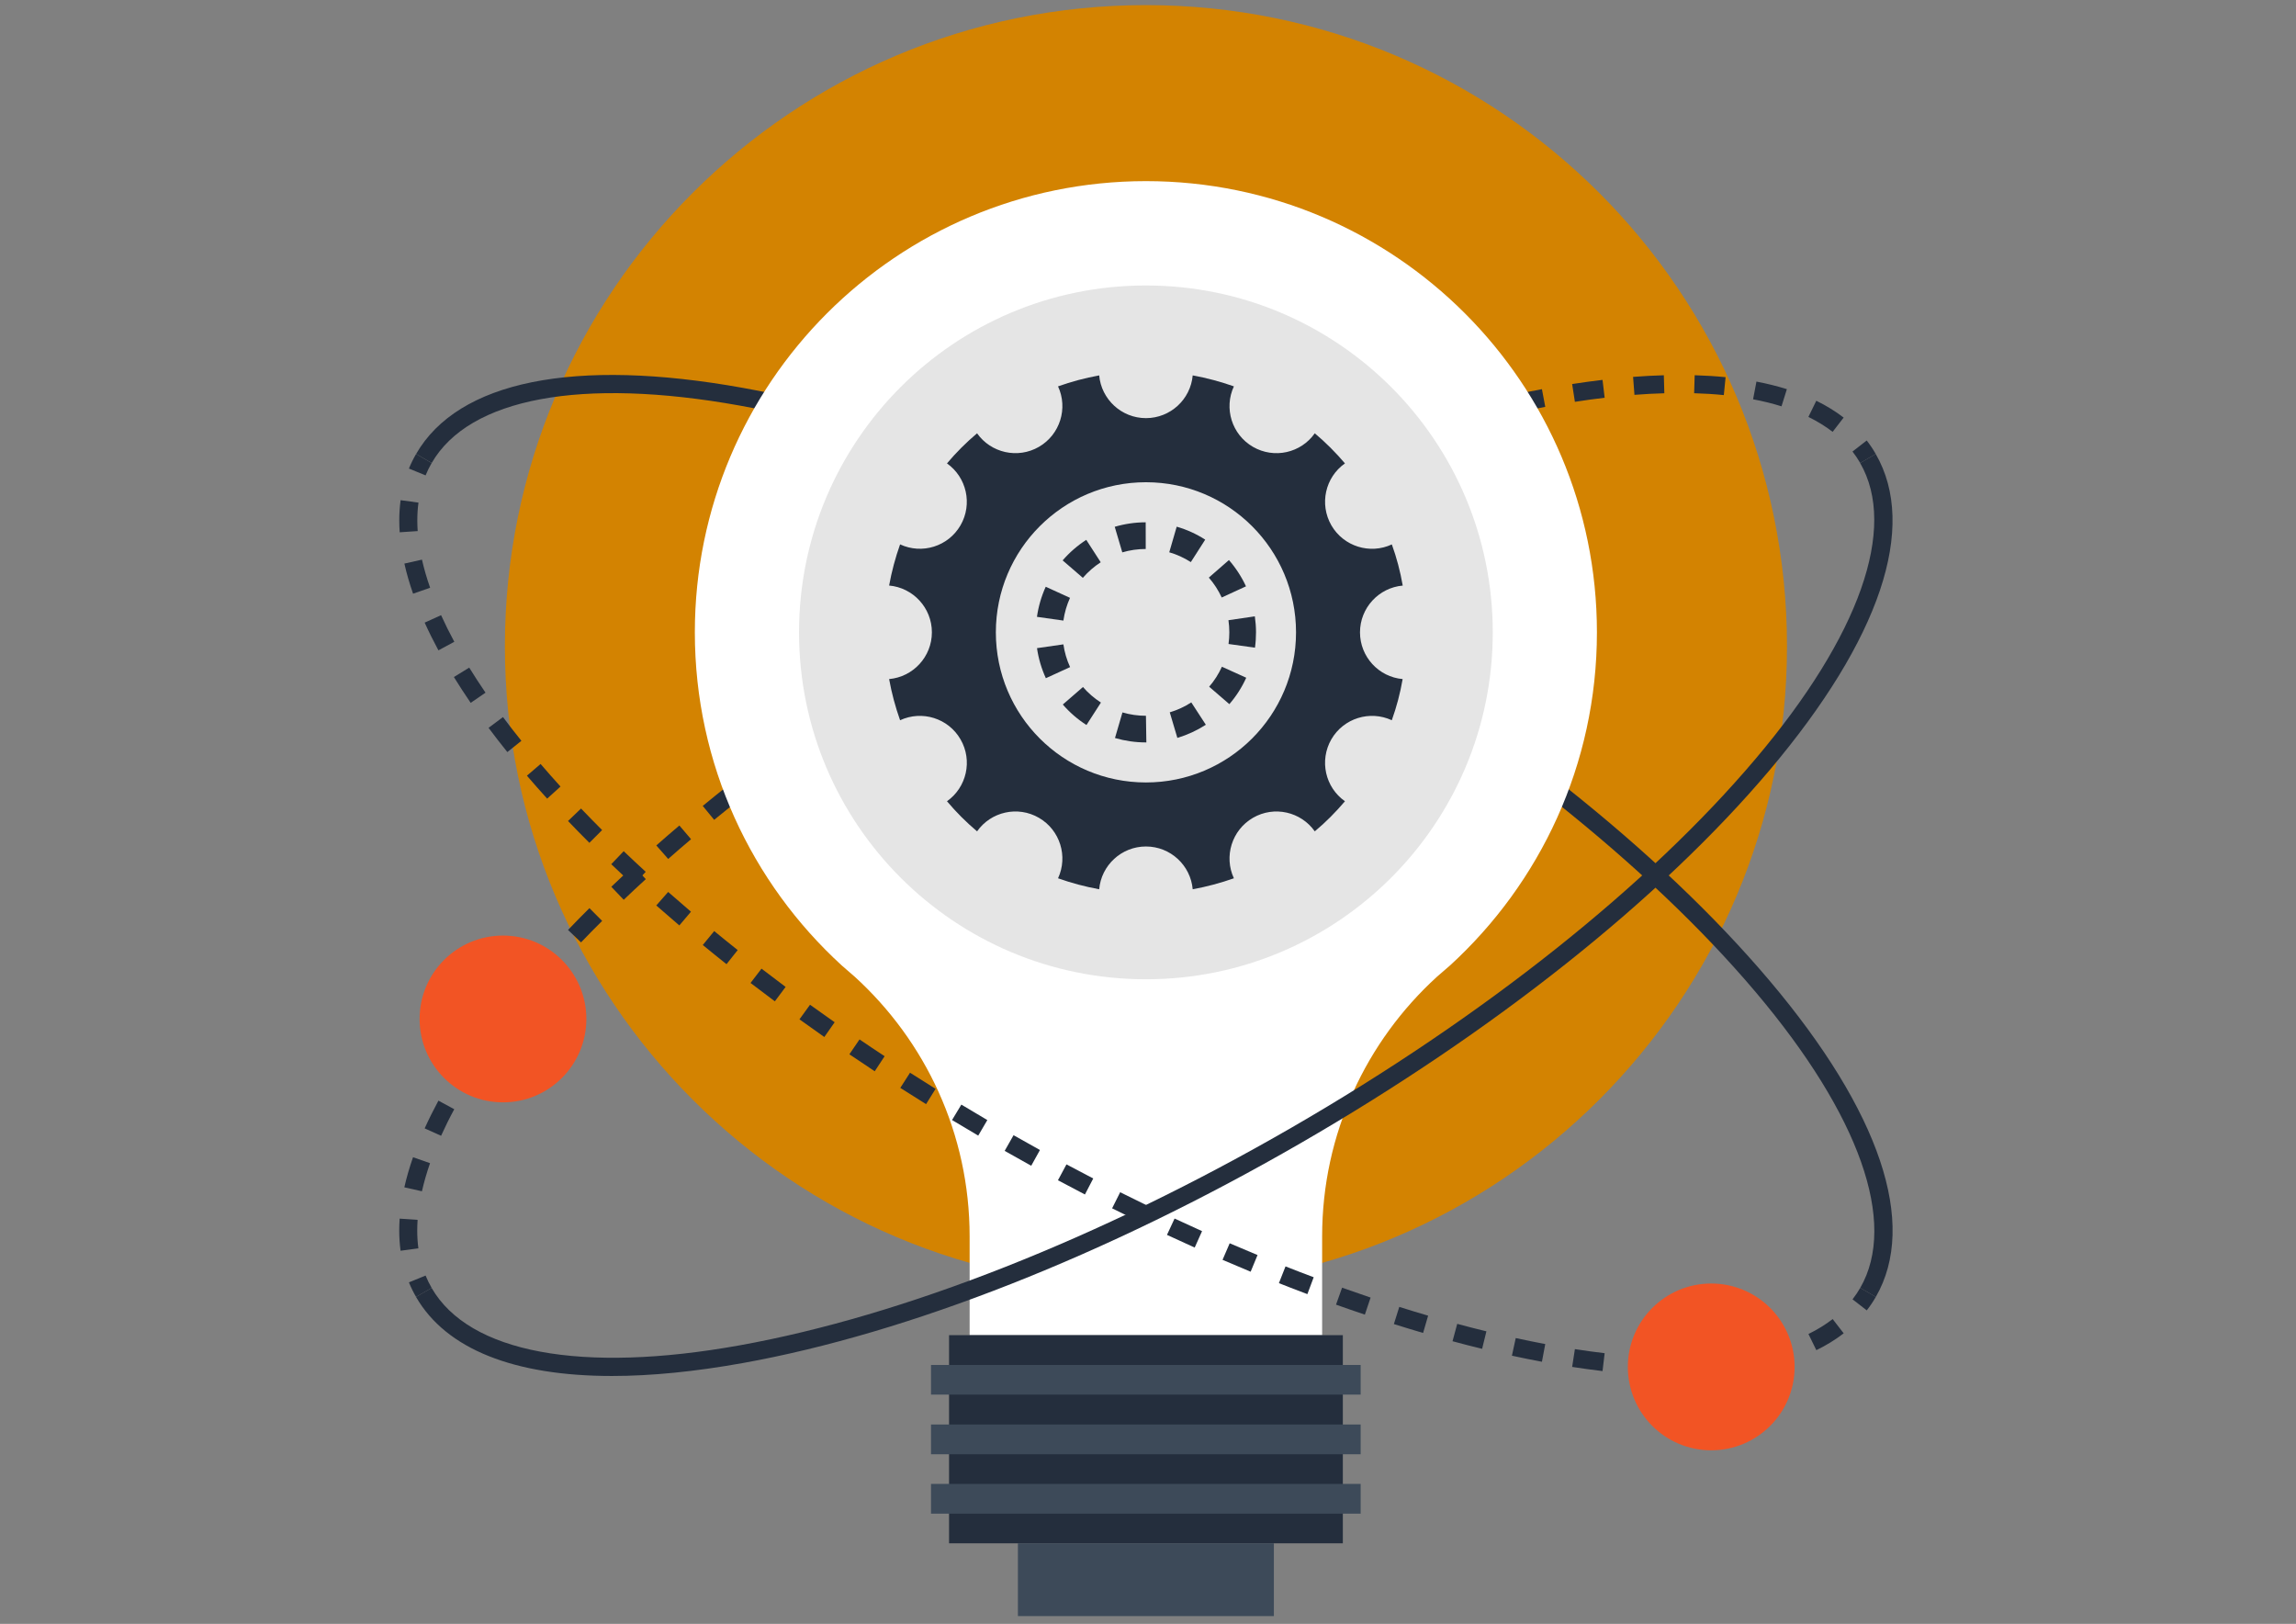 <svg id="endfei8p4cx91" xmlns="http://www.w3.org/2000/svg" xmlns:xlink="http://www.w3.org/1999/xlink" viewBox="0 0 1190.549 841.891" shape-rendering="geometricPrecision" text-rendering="geometricPrecision"><rect x="0" y="0" width="1190.549" height="841.891" fill="#808080" stroke="none"/><style><![CDATA[#endfei8p4cx938_tr {animation: endfei8p4cx938_tr__tr 10000ms linear infinite normal forwards}@keyframes endfei8p4cx938_tr__tr { 0% {transform: translate(594.197px,327.827px) rotate(0deg)} 100% {transform: translate(594.197px,327.827px) rotate(360deg)} }]]></style><g id="endfei8p4cx92"><g id="endfei8p4cx93"><rect id="endfei8p4cx94" width="774.344" height="835.208" rx="0" ry="0" transform="matrix(1 0 0 1 207.036 2.651)" fill="none" stroke="none" stroke-width="1"/><path id="endfei8p4cx95" d="M594.207,667.465C777.793,667.465,926.614,518.644,926.614,335.058C926.614,151.473,777.793,2.651,594.207,2.651C410.622,2.651,261.801,151.472,261.801,335.058C261.801,518.644,410.622,667.465,594.207,667.465" fill="rgb(211,131,1)" stroke="none" stroke-width="1"/><rect id="endfei8p4cx96" width="774.344" height="835.208" rx="0" ry="0" transform="matrix(1 0 0 1 207.036 2.651)" fill="none" stroke="none" stroke-width="1"/><path id="endfei8p4cx97" d="M972.672,672.379L964.59,667.701C984.03,634.014,964.288,578.15,910.428,514.419C854.737,448.532,769.258,380.599,669.706,323.117C570.154,265.637,468.577,225.57,383.682,210.289C301.544,195.504,243.287,206.345,223.847,240.032L215.765,235.355C237.577,197.53,297.816,185.353,385.298,201.108C471.229,216.583,573.884,257.037,674.34,315.035C774.797,373.033,861.181,441.7,917.541,508.384C974.936,576.297,994.505,634.532,972.672,672.379" fill="rgb(36,46,61)" stroke="none" stroke-width="1"/><rect id="endfei8p4cx98" width="774.344" height="835.208" rx="0" ry="0" transform="matrix(1 0 0 1 207.036 2.651)" fill="none" stroke="none" stroke-width="1"/><path id="endfei8p4cx99" d="M964.569,240.032C963.383,237.984,962.048,235.98,960.582,234.105L967.953,228.372C969.656,230.57,971.251,232.919,972.63,235.355L964.569,240.032Z" fill="rgb(36,46,61)" stroke="none" stroke-width="1"/><rect id="endfei8p4cx910" width="774.344" height="835.208" rx="0" ry="0" transform="matrix(1 0 0 1 207.036 2.651)" fill="none" stroke="none" stroke-width="1"/><path id="endfei8p4cx911" d="M847.516,204.707L846.805,195.396C852.172,194.986,857.538,194.685,862.754,194.555L863.013,203.888C857.948,204.018,852.753,204.298,847.516,204.707M893.855,204.836C888.962,204.34,883.79,204.017,878.466,203.866L878.746,194.533C884.285,194.706,889.673,195.029,894.781,195.546L893.855,204.836ZM816.631,208.328L815.209,199.103C820.532,198.284,825.834,197.551,830.964,196.948L832.063,206.216C827.02,206.798,821.825,207.509,816.631,208.328M923.77,210.656C919.179,209.212,914.201,207.984,909.028,207.013L910.774,197.832C916.313,198.888,921.615,200.203,926.55,201.754L923.77,210.656ZM785.962,214.04L783.979,204.902C789.238,203.759,794.432,202.725,799.541,201.755L801.265,210.937C796.242,211.884,791.134,212.919,785.962,214.04M755.594,221.432L753.158,212.423C758.331,211.022,763.461,209.708,768.504,208.479L770.702,217.553C765.745,218.76,760.702,220.053,755.594,221.432M950.28,223.889C946.573,221.022,942.327,218.414,937.715,216.152L941.81,207.768C947.004,210.311,951.768,213.243,955.992,216.497L950.28,223.889ZM725.593,230.204L722.791,221.303C727.877,219.708,732.942,218.157,737.942,216.691L740.571,225.657C735.615,227.101,730.615,228.609,725.593,230.204M695.914,240.183L692.768,231.39C697.79,229.601,702.769,227.877,707.726,226.217L710.7,235.075C705.808,236.691,700.872,238.416,695.914,240.183M666.581,251.196L663.154,242.51C668.09,240.549,673.025,238.652,677.918,236.82L681.216,245.549C676.366,247.381,671.495,249.256,666.581,251.196M637.636,263.158L633.929,254.58C638.8,252.468,643.65,250.42,648.499,248.437L652.076,257.058C647.292,259.042,642.464,261.089,637.636,263.158M609.058,276.003L605.114,267.533C609.92,265.291,614.705,263.093,619.489,260.959L623.326,269.473C618.563,271.606,613.821,273.784,609.058,276.003M580.845,289.668L576.664,281.327C581.405,278.956,586.125,276.628,590.846,274.344L594.919,282.75C590.221,284.991,585.543,287.297,580.845,289.668M552.999,304.065L548.58,295.832C553.258,293.332,557.913,290.874,562.568,288.461L566.857,296.759C562.245,299.151,557.633,301.586,552.999,304.065M525.541,319.217L520.929,311.091C525.52,308.484,530.11,305.897,534.7,303.354L539.226,311.523C534.657,314.065,530.111,316.63,525.541,319.217M498.492,335.079L493.664,327.083C498.147,324.367,502.674,321.674,507.242,319.001L511.963,327.062C507.437,329.713,502.953,332.385,498.492,335.079M471.854,351.632L466.81,343.765C471.229,340.942,475.668,338.14,480.173,335.338L485.109,343.27C480.668,346.028,476.229,348.809,471.854,351.632M445.689,368.874L440.43,361.158C444.762,358.205,449.137,355.274,453.576,352.364L458.706,360.166C454.331,363.055,449.978,365.942,445.689,368.874M419.998,386.849L414.523,379.285C418.769,376.224,423.057,373.164,427.411,370.125L432.757,377.776C428.468,380.792,424.2,383.81,419.998,386.849M394.867,405.557L389.178,398.143C393.316,394.953,397.54,391.785,401.785,388.617L407.368,396.117C403.144,399.263,398.962,402.41,394.867,405.557M370.319,425.04L364.392,417.82C368.422,414.501,372.539,411.203,376.699,407.883L382.497,415.19C378.402,418.467,374.327,421.764,370.319,425.04M346.482,445.321L340.318,438.316C344.219,434.868,348.207,431.42,352.28,427.971L358.336,435.083C354.283,438.489,350.34,441.916,346.482,445.321M323.42,466.486L316.976,459.74C320.748,456.14,324.606,452.541,328.55,448.92L334.864,455.796C330.943,459.352,327.127,462.93,323.42,466.486M301.285,488.577L294.539,482.133C298.139,478.362,301.824,474.59,305.64,470.819L312.235,477.435C308.485,481.142,304.842,484.849,301.285,488.577M280.315,511.703L273.224,505.625C276.608,501.682,280.1,497.716,283.72,493.729L290.639,500C287.082,503.923,283.634,507.824,280.315,511.703M260.81,535.993L253.331,530.411C256.413,526.272,259.688,522.049,263.072,517.846L270.357,523.687C267.038,527.824,263.827,531.963,260.81,535.993M243.309,561.641L235.356,556.748C238.072,552.352,241.003,547.847,244.064,543.364L251.78,548.644C248.783,552.998,245.939,557.373,243.309,561.641M228.718,588.84L220.204,585.004C222.316,580.327,224.73,575.478,227.338,570.628L235.55,575.068C233.029,579.702,230.744,584.357,228.718,588.84M218.782,617.613L209.665,615.565C210.786,610.544,212.316,605.285,214.17,599.961L222.984,603.043C221.261,608.022,219.838,612.937,218.782,617.613M207.704,648.434C207.251,645.05,207.015,641.537,207.015,637.959C207.015,635.933,207.079,633.886,207.23,631.795L216.541,632.441C216.412,634.295,216.348,636.148,216.348,637.959C216.348,641.127,216.541,644.23,216.952,647.205L207.704,648.434Z" fill="rgb(36,46,61)" stroke="none" stroke-width="1"/><rect id="endfei8p4cx912" width="774.344" height="835.208" rx="0" ry="0" transform="matrix(1 0 0 1 207.036 2.651)" fill="none" stroke="none" stroke-width="1"/><path id="endfei8p4cx913" d="M215.743,672.379C214.342,669.965,213.092,667.421,212.036,664.835L220.679,661.301C221.584,663.499,222.64,665.655,223.825,667.701L215.743,672.379Z" fill="rgb(36,46,61)" stroke="none" stroke-width="1"/><rect id="endfei8p4cx914" width="774.344" height="835.208" rx="0" ry="0" transform="matrix(1 0 0 1 207.036 2.651)" fill="none" stroke="none" stroke-width="1"/><path id="endfei8p4cx915" d="M594.207,93.905C465.02,93.948,360.297,198.651,360.297,327.838C360.297,396.289,389.737,457.843,436.55,500.604C438.77,502.543,441.012,504.441,443.232,506.402C479.806,539.744,502.782,587.656,502.782,641.042L502.782,692.23L594.186,692.23L685.57,692.23L685.57,641.042C685.57,587.678,708.546,539.744,745.098,506.402C747.339,504.441,749.56,502.522,751.801,500.604C798.614,457.843,828.054,396.29,828.054,327.838C828.097,198.651,723.395,93.927,594.207,93.905" fill="rgb(255,255,255)" stroke="none" stroke-width="1"/><rect id="endfei8p4cx916" width="774.344" height="835.208" rx="0" ry="0" transform="matrix(1 0 0 1 207.036 2.651)" fill="none" stroke="none" stroke-width="1"/><path id="endfei8p4cx917" d="M774.043,327.838C774.043,427.217,693.544,507.694,594.186,507.694C494.829,507.694,414.33,427.195,414.33,327.838C414.33,228.545,494.829,148.002,594.186,148.002C693.544,148.002,774.043,228.544,774.043,327.838" fill="rgb(229,229,229)" stroke="none" stroke-width="1"/><rect id="endfei8p4cx918" width="774.344" height="835.208" rx="0" ry="0" transform="matrix(1 0 0 1 207.036 2.651)" fill="none" stroke="none" stroke-width="1"/><rect id="endfei8p4cx919" width="774.344" height="835.208" rx="0" ry="0" transform="matrix(1 0 0 1 207.036 2.651)" fill="none" stroke="none" stroke-width="1"/></g><rect id="endfei8p4cx920" width="204.19" height="107.914" rx="0" ry="0" transform="matrix(1 0 0 1 492.113 692.207)" fill="rgb(36,46,61)" stroke="none" stroke-width="1"/><rect id="endfei8p4cx921" width="222.79" height="15.367" rx="0" ry="0" transform="matrix(1 0 0 1 482.759 707.66)" fill="rgb(61,74,89)" stroke="none" stroke-width="1"/><rect id="endfei8p4cx922" width="222.79" height="15.432" rx="0" ry="0" transform="matrix(1 0 0 1 482.759 738.523)" fill="rgb(61,74,89)" stroke="none" stroke-width="1"/><rect id="endfei8p4cx923" width="222.79" height="15.432" rx="0" ry="0" transform="matrix(1 0 0 1 482.759 769.322)" fill="rgb(61,74,89)" stroke="none" stroke-width="1"/><rect id="endfei8p4cx924" width="132.722" height="37.738" rx="0" ry="0" transform="matrix(1 0 0 1 527.825 800.121)" fill="rgb(61,74,89)" stroke="none" stroke-width="1"/><g id="endfei8p4cx925"><rect id="endfei8p4cx926" width="774.344" height="835.208" rx="0" ry="0" transform="matrix(1 0 0 1 207.036 2.651)" fill="none" stroke="none" stroke-width="1"/><path id="endfei8p4cx927" d="M967.974,679.361L960.603,673.629C962.047,671.753,963.405,669.771,964.59,667.701L972.672,672.379C971.272,674.813,969.698,677.163,967.974,679.361" fill="rgb(36,46,61)" stroke="none" stroke-width="1"/><rect id="endfei8p4cx928" width="774.344" height="835.208" rx="0" ry="0" transform="matrix(1 0 0 1 207.036 2.651)" fill="none" stroke="none" stroke-width="1"/><path id="endfei8p4cx929" d="M207.251,275.96C207.101,273.869,207.036,271.822,207.036,269.796C207.036,266.218,207.272,262.683,207.725,259.321L216.993,260.571C216.584,263.545,216.389,266.649,216.389,269.817C216.389,271.628,216.453,273.459,216.583,275.335L207.251,275.96ZM214.192,307.794C212.317,302.448,210.808,297.211,209.687,292.19L218.804,290.143C219.86,294.82,221.283,299.733,223.028,304.713L214.192,307.794ZM227.338,337.17C224.709,332.299,222.317,327.471,220.204,322.794L228.718,318.937C230.744,323.419,233.05,328.053,235.572,332.731L227.338,337.17ZM244.064,364.391C241.003,359.909,238.072,355.404,235.356,351.007L243.309,346.114C245.939,350.382,248.784,354.757,251.758,359.11L244.064,364.391ZM263.073,389.909C259.689,385.706,256.414,381.461,253.332,377.344L260.811,371.762C263.829,375.814,267.04,379.952,270.359,384.069L263.073,389.909ZM283.72,414.048C280.1,410.061,276.608,406.096,273.224,402.152L280.315,396.074C283.634,399.954,287.083,403.854,290.639,407.777L283.72,414.048ZM305.617,436.959C301.824,433.187,298.117,429.394,294.539,425.644L301.285,419.178C304.842,422.885,308.484,426.614,312.213,430.342L305.617,436.959ZM328.529,458.856C324.585,455.235,320.726,451.635,316.955,448.037L323.399,441.291C327.128,444.847,330.921,448.403,334.822,451.98L328.529,458.856ZM352.258,479.784C348.206,476.335,344.219,472.887,340.296,469.438L346.46,462.433C350.34,465.838,354.283,469.265,358.292,472.671L352.258,479.784ZM376.72,499.871C372.561,496.552,368.444,493.254,364.413,489.935L370.34,482.714C374.327,486.012,378.402,489.287,382.518,492.564L376.72,499.871ZM401.785,519.139C397.518,515.971,393.315,512.782,389.178,509.613L394.867,502.199C398.983,505.346,403.143,508.514,407.368,511.661L401.785,519.139ZM427.433,537.631C423.079,534.592,418.791,531.532,414.545,528.472L420.02,520.907C424.222,523.946,428.49,526.964,432.8,529.981L427.433,537.631ZM453.576,555.391C449.158,552.481,444.783,549.55,440.43,546.597L445.689,538.881C449.978,541.813,454.332,544.7,458.707,547.589L453.576,555.391ZM480.195,572.438C475.69,569.636,471.251,566.834,466.832,564.011L471.876,556.144C476.251,558.946,480.669,561.727,485.131,564.507L480.195,572.438ZM507.242,588.754C502.674,586.082,498.147,583.388,493.664,580.672L498.492,572.676C502.953,575.37,507.436,578.042,511.963,580.694L507.242,588.754ZM534.723,604.38C530.132,601.837,525.541,599.272,520.951,596.664L525.563,588.539C530.132,591.125,534.679,593.689,539.249,596.211L534.723,604.38ZM562.569,619.272C557.914,616.858,553.258,614.401,548.581,611.901L553,603.668C557.634,606.147,562.246,608.582,566.88,610.975L562.569,619.272ZM590.846,633.433C586.125,631.149,581.406,628.821,576.664,626.45L580.845,618.109C585.543,620.459,590.221,622.765,594.898,625.028L590.846,633.433ZM619.489,646.796C614.726,644.662,609.92,642.463,605.114,640.222L609.058,631.752C613.821,633.972,618.584,636.148,623.304,638.282L619.489,646.796ZM648.499,659.317C643.671,657.313,638.821,655.265,633.929,653.153L637.636,644.575C642.464,646.666,647.271,648.692,652.076,650.675L648.499,659.317ZM677.918,670.935C673.025,669.103,668.111,667.206,663.154,665.245L666.581,656.559C671.474,658.498,676.366,660.373,681.194,662.184L677.918,670.935ZM707.726,681.56C702.769,679.901,697.79,678.176,692.768,676.388L695.914,667.594C700.872,669.362,705.808,671.064,710.699,672.724L707.726,681.56ZM737.921,691.064C732.921,689.598,727.877,688.068,722.77,686.452L725.572,677.551C730.593,679.146,735.593,680.655,740.529,682.099L737.921,691.064ZM768.526,699.298C763.462,698.069,758.353,696.755,753.18,695.354L755.616,686.345C760.724,687.724,765.767,689.017,770.746,690.224L768.526,699.298ZM941.83,699.987L937.735,691.603C942.369,689.34,946.593,686.732,950.3,683.866L956.011,691.259C951.788,694.513,947.025,697.466,941.83,699.987M799.54,706.001C794.432,705.053,789.237,703.996,783.978,702.854L785.961,693.716C791.133,694.836,796.241,695.871,801.263,696.82L799.54,706.001ZM910.774,709.944L909.028,700.763C914.222,699.771,919.179,698.542,923.77,697.12L926.55,706.043C921.615,707.574,916.291,708.889,910.774,709.944M830.964,710.828C825.834,710.224,820.532,709.492,815.209,708.673L816.631,699.448C821.847,700.267,827.041,700.957,832.063,701.56L830.964,710.828ZM862.754,713.221C857.581,713.071,852.215,712.79,846.826,712.38L847.537,703.069C852.774,703.478,857.99,703.737,863.034,703.888L862.754,713.221ZM878.746,713.242L878.466,703.91C883.789,703.759,888.962,703.435,893.855,702.94L894.782,712.229C889.695,712.725,884.285,713.07,878.746,713.242" fill="rgb(36,46,61)" stroke="none" stroke-width="1"/><rect id="endfei8p4cx930" width="774.344" height="835.208" rx="0" ry="0" transform="matrix(1 0 0 1 207.036 2.651)" fill="none" stroke="none" stroke-width="1"/><path id="endfei8p4cx931" d="M220.679,246.455L212.036,242.92C213.092,240.334,214.342,237.791,215.743,235.377L223.825,240.054C222.64,242.101,221.584,244.256,220.679,246.455" fill="rgb(36,46,61)" stroke="none" stroke-width="1"/><rect id="endfei8p4cx932" width="774.344" height="835.208" rx="0" ry="0" transform="matrix(1 0 0 1 207.036 2.651)" fill="none" stroke="none" stroke-width="1"/><path id="endfei8p4cx933" d="M317.321,713.371C266.565,713.371,231.347,699.448,215.722,672.4L223.804,667.722C243.244,701.41,301.501,712.25,383.639,697.465C468.535,682.184,570.112,642.117,669.663,584.637C769.215,527.156,854.715,459.222,910.385,393.335C964.245,329.604,983.988,273.739,964.547,240.052L972.629,235.375C994.483,273.222,974.914,331.457,917.52,399.37C861.16,466.054,774.797,534.721,674.319,592.719C573.841,650.717,471.208,691.193,385.277,706.647C360.34,711.13,337.602,713.371,317.321,713.371" fill="rgb(36,46,61)" stroke="none" stroke-width="1"/><rect id="endfei8p4cx934" width="774.344" height="835.208" rx="0" ry="0" transform="matrix(1 0 0 1 207.036 2.651)" fill="none" stroke="none" stroke-width="1"/><path id="endfei8p4cx935" d="M930.559,708.673C930.559,732.554,911.205,751.908,887.325,751.908C863.444,751.908,844.09,732.554,844.09,708.673C844.09,684.793,863.444,665.439,887.325,665.439C911.204,665.438,930.559,684.793,930.559,708.673" fill="rgb(242,84,36)" stroke="none" stroke-width="1"/><g id="endfei8p4cx936"><path id="endfei8p4cx937" d="M304.044,528.277C304.044,552.157,284.69,571.511,260.81,571.511C236.93,571.511,217.576,552.157,217.576,528.277C217.576,504.397,236.93,485.043,260.81,485.043C284.691,485.043,304.044,504.396,304.044,528.277" fill="rgb(242,84,36)" stroke="none" stroke-width="1"/></g></g></g><g id="endfei8p4cx938_tr" transform="translate(594.197,327.827) rotate(0)"><g id="endfei8p4cx938" transform="translate(-594.197,-327.827)"><path id="endfei8p4cx939" d="M594.207,405.664C551.21,405.664,516.381,370.856,516.381,327.838C516.381,284.84,551.21,250.011,594.207,250.011C637.205,250.011,672.034,284.84,672.034,327.838C672.034,370.835,637.205,405.664,594.207,405.664M705.204,327.838C705.204,315.143,714.945,304.691,727.359,303.591C726.088,296.241,724.191,289.086,721.713,282.254C710.376,287.534,696.712,283.332,690.354,272.361C684.018,261.326,687.186,247.425,697.402,240.248C692.618,234.623,687.402,229.385,681.756,224.644C674.6,234.817,660.741,238.028,649.707,231.67C638.715,225.312,634.533,211.626,639.813,200.311C632.917,197.875,625.783,195.957,618.455,194.621C617.356,207.036,606.903,216.777,594.209,216.777C581.514,216.777,571.083,207.035,569.962,194.621C562.612,195.957,555.479,197.875,548.625,200.311C553.884,211.626,549.702,225.312,538.71,231.67C527.697,238.028,513.796,234.795,506.64,224.644C501.015,229.385,495.778,234.623,491.036,240.248C501.187,247.425,504.42,261.305,498.062,272.34C491.704,283.332,478.061,287.513,466.724,282.233C464.288,289.087,462.37,296.221,461.034,303.57C473.449,304.669,483.212,315.122,483.212,327.817C483.212,340.511,473.449,350.964,461.034,352.063C462.371,359.413,464.289,366.546,466.724,373.4C478.061,368.141,491.725,372.323,498.062,383.315C504.441,394.328,501.208,408.229,491.036,415.407C495.777,421.032,501.015,426.269,506.64,431.011C513.796,420.838,527.698,417.606,538.71,423.986C549.702,430.343,553.884,444.03,548.625,455.344C555.479,457.78,562.612,459.698,569.962,461.034C571.061,448.598,581.514,438.856,594.209,438.856C606.903,438.856,617.356,448.598,618.455,461.034C625.783,459.698,632.917,457.779,639.813,455.344C634.533,444.03,638.736,430.343,649.707,423.986C660.741,417.606,674.6,420.861,681.756,431.011C687.445,426.27,692.618,421.032,697.402,415.407C687.186,408.229,684.018,394.349,690.333,383.315C696.691,372.323,710.355,368.141,721.692,373.4C724.149,366.568,726.046,359.434,727.317,352.063C714.946,350.985,705.204,340.532,705.204,327.838" fill="rgb(36,46,61)" stroke="none" stroke-width="1"/><path id="endfei8p4cx940" d="M581.945,286.37L578.022,273.115C583.216,271.585,588.626,270.787,594.079,270.787L594.1,284.624C589.984,284.625,585.889,285.207,581.945,286.37M617.485,291.414C614.015,289.194,610.244,287.47,606.299,286.328L610.156,273.052C615.372,274.561,620.35,276.823,624.941,279.776L617.485,291.414ZM561.49,299.582L551.015,290.53C554.572,286.413,558.709,282.836,563.257,279.883L570.757,291.5C567.31,293.741,564.185,296.457,561.49,299.582M633.498,309.776C631.773,306.047,629.532,302.578,626.816,299.453L637.248,290.357C640.826,294.474,643.8,299.064,646.085,303.978L633.498,309.776ZM551.405,321.738L537.697,319.799C538.452,314.41,540.004,309.152,542.245,304.195L554.832,309.95C553.15,313.678,551.987,317.644,551.405,321.738M650.74,335.79L637.032,333.872C637.312,331.89,637.442,329.863,637.442,327.838C637.442,325.726,637.291,323.613,636.989,321.544L650.676,319.54C651.064,322.256,651.28,325.058,651.28,327.816C651.28,330.51,651.107,333.183,650.74,335.79M542.309,351.61C540.046,346.653,538.495,341.416,537.718,336.027L551.405,334.066C551.987,338.139,553.15,342.105,554.875,345.855L542.309,351.61ZM637.464,365.059L626.989,356.029C629.683,352.904,631.903,349.413,633.605,345.663L646.213,351.374C643.973,356.33,641.02,360.942,637.464,365.059M563.365,375.879C558.797,372.947,554.658,369.369,551.102,365.253L561.555,356.18C564.248,359.305,567.396,361.998,570.866,364.241L563.365,375.879ZM610.501,382.56L606.558,369.305C610.501,368.141,614.274,366.396,617.722,364.155L625.265,375.75C620.674,378.702,615.717,380.986,610.501,382.56M594.423,384.909L594.23,384.909C588.755,384.909,583.367,384.133,578.151,382.624L582.031,369.348C585.975,370.512,590.07,371.094,594.208,371.094L594.423,384.909Z" fill="rgb(36,46,61)" stroke="none" stroke-width="1"/></g></g></svg>